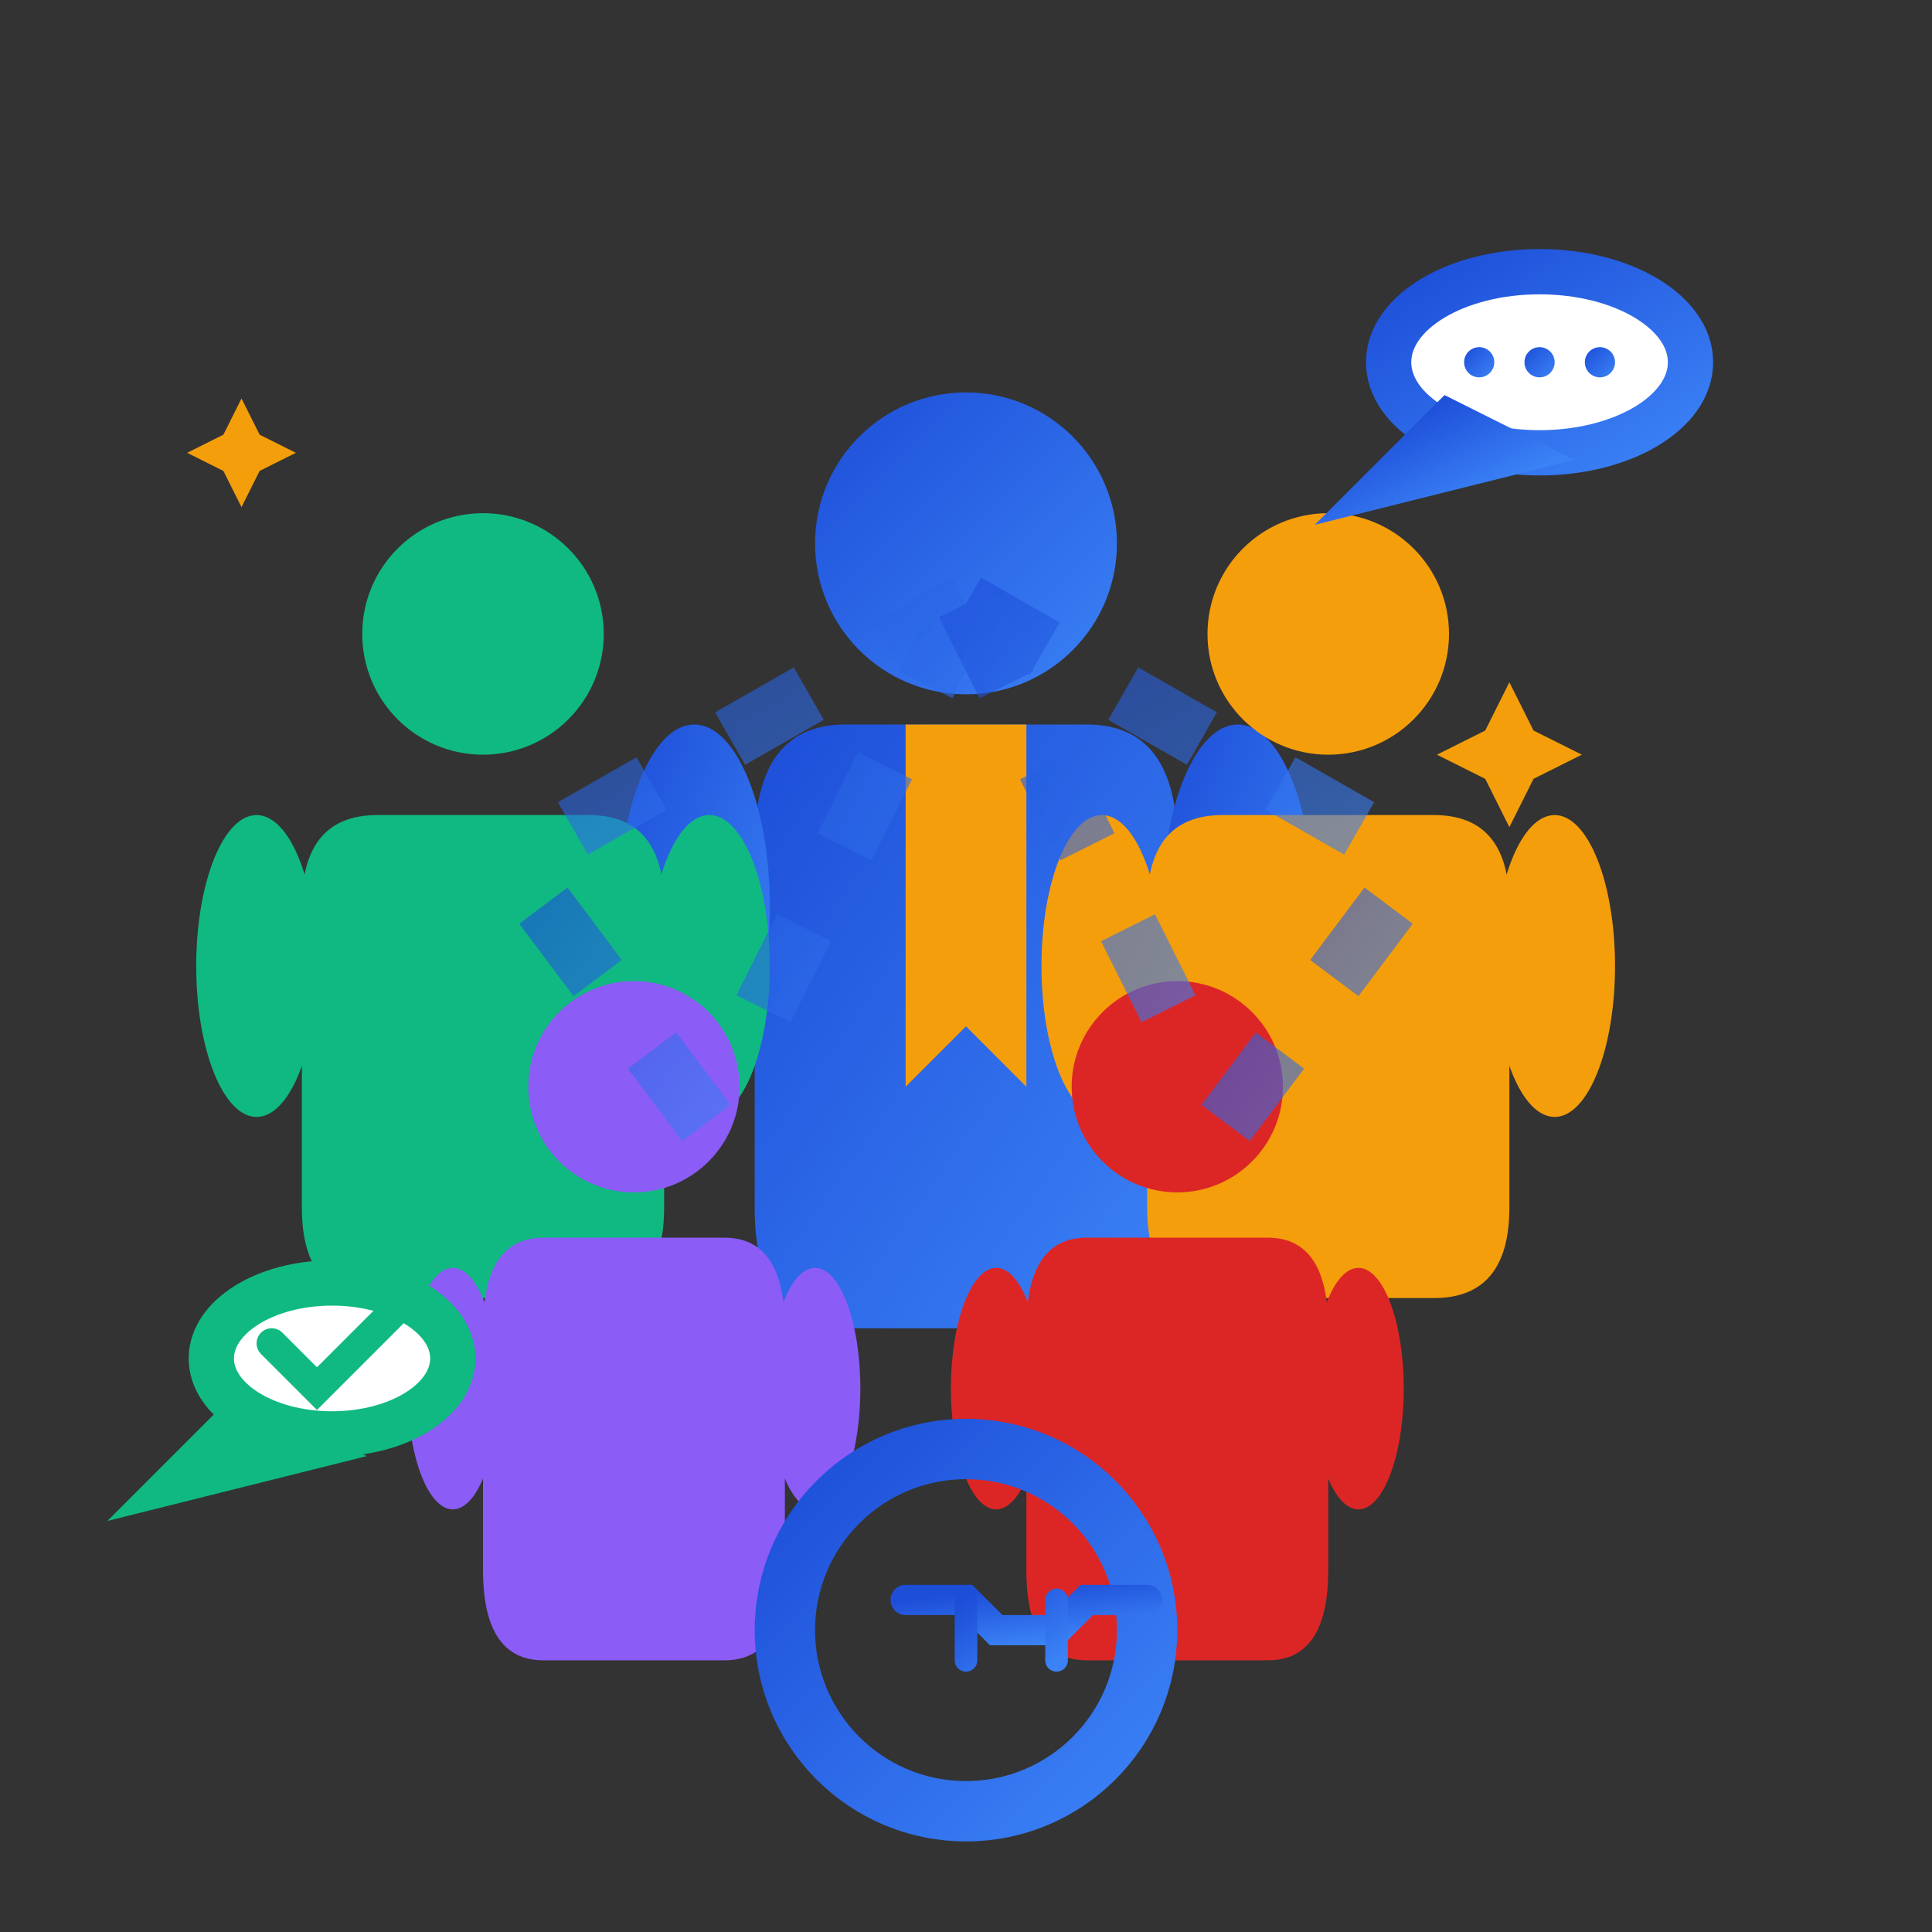 <svg xmlns="http://www.w3.org/2000/svg" viewBox="0 0 64 64" width="64" height="64">
    <rect x="0" y="0" width="64" height="64" fill="#333333" stroke="none"/>
    <defs>
        <linearGradient id="teamGradient" x1="0%" y1="0%" x2="100%" y2="100%">
            <stop offset="0%" style="stop-color:#1D4ED8;stop-opacity:1" />
            <stop offset="100%" style="stop-color:#3B82F6;stop-opacity:1" />
        </linearGradient>
    </defs>
    
    <!-- Team members -->
    <g transform="translate(8, 8)">
        <!-- Person 1 (Leader) -->
        <g transform="translate(16, 4)">
            <!-- Head -->
            <circle cx="8" cy="6" r="5" fill="url(#teamGradient)" />
            <!-- Body -->
            <path d="M 1 16 Q 1 12 4 12 L 12 12 Q 15 12 15 16 L 15 28 Q 15 32 12 32 L 4 32 Q 1 32 1 28 Z" 
                  fill="url(#teamGradient)" />
            <!-- Arms -->
            <ellipse cx="-1" cy="18" rx="2.5" ry="6" fill="url(#teamGradient)" />
            <ellipse cx="17" cy="18" rx="2.5" ry="6" fill="url(#teamGradient)" />
            <!-- Tie (leader indicator) -->
            <path d="M 6 12 L 6 24 L 8 22 L 10 24 L 10 12 Z" fill="#F59E0B" />
        </g>
        
        <!-- Person 2 -->
        <g transform="translate(2, 8)">
            <!-- Head -->
            <circle cx="6" cy="5" r="4" fill="#10B981" />
            <!-- Body -->
            <path d="M 0 14 Q 0 11 2.5 11 L 9.5 11 Q 12 11 12 14 L 12 24 Q 12 27 9.5 27 L 2.5 27 Q 0 27 0 24 Z" 
                  fill="#10B981" />
            <!-- Arms -->
            <ellipse cx="-1.5" cy="16" rx="2" ry="5" fill="#10B981" />
            <ellipse cx="13.5" cy="16" rx="2" ry="5" fill="#10B981" />
        </g>
        
        <!-- Person 3 -->
        <g transform="translate(30, 8)">
            <!-- Head -->
            <circle cx="6" cy="5" r="4" fill="#F59E0B" />
            <!-- Body -->
            <path d="M 0 14 Q 0 11 2.5 11 L 9.5 11 Q 12 11 12 14 L 12 24 Q 12 27 9.5 27 L 2.5 27 Q 0 27 0 24 Z" 
                  fill="#F59E0B" />
            <!-- Arms -->
            <ellipse cx="-1.5" cy="16" rx="2" ry="5" fill="#F59E0B" />
            <ellipse cx="13.5" cy="16" rx="2" ry="5" fill="#F59E0B" />
        </g>
        
        <!-- Person 4 -->
        <g transform="translate(8, 24)">
            <!-- Head -->
            <circle cx="5" cy="4" r="3.5" fill="#8B5CF6" />
            <!-- Body -->
            <path d="M 0 12 Q 0 9 2 9 L 8 9 Q 10 9 10 12 L 10 20 Q 10 23 8 23 L 2 23 Q 0 23 0 20 Z" 
                  fill="#8B5CF6" />
            <!-- Arms -->
            <ellipse cx="-1" cy="14" rx="1.5" ry="4" fill="#8B5CF6" />
            <ellipse cx="11" cy="14" rx="1.5" ry="4" fill="#8B5CF6" />
        </g>
        
        <!-- Person 5 -->
        <g transform="translate(26, 24)">
            <!-- Head -->
            <circle cx="5" cy="4" r="3.5" fill="#DC2626" />
            <!-- Body -->
            <path d="M 0 12 Q 0 9 2 9 L 8 9 Q 10 9 10 12 L 10 20 Q 10 23 8 23 L 2 23 Q 0 23 0 20 Z" 
                  fill="#DC2626" />
            <!-- Arms -->
            <ellipse cx="-1" cy="14" rx="1.5" ry="4" fill="#DC2626" />
            <ellipse cx="11" cy="14" rx="1.5" ry="4" fill="#DC2626" />
        </g>
    </g>
    
    <!-- Connection lines showing teamwork -->
    <g stroke="url(#teamGradient)" stroke-width="2" stroke-dasharray="3,3" fill="none" opacity="0.6">
        <!-- Leader to team members -->
        <line x1="32" y1="20" x2="18" y2="28" />
        <line x1="32" y1="20" x2="46" y2="28" />
        <line x1="32" y1="20" x2="24" y2="36" />
        <line x1="32" y1="20" x2="40" y2="36" />
        
        <!-- Team members to each other -->
        <line x1="18" y1="30" x2="24" y2="38" />
        <line x1="46" y1="30" x2="40" y2="38" />
        <line x1="24" y1="40" x2="40" y2="40" />
    </g>
    
    <!-- Team unity symbol -->
    <g transform="translate(28, 50)">
        <circle cx="4" cy="4" r="6" fill="none" stroke="url(#teamGradient)" stroke-width="2" />
        <!-- Handshake symbol -->
        <g transform="scale(0.5) translate(2, 2)">
            <path d="M 2 4 L 6 4 L 8 6 L 12 6 L 14 4 L 18 4" 
                  stroke="url(#teamGradient)" stroke-width="2" fill="none" stroke-linecap="round" />
            <path d="M 6 4 L 6 8 M 12 4 L 12 8" 
                  stroke="url(#teamGradient)" stroke-width="1.5" stroke-linecap="round" />
        </g>
    </g>
    
    <!-- Speech bubbles for communication -->
    <g transform="translate(45, 8)">
        <ellipse cx="6" cy="4" rx="5" ry="3" fill="white" stroke="url(#teamGradient)" stroke-width="1.5" />
        <path d="M 3 6 L 1 8 L 5 7 Z" fill="white" stroke="url(#teamGradient)" stroke-width="1.5" />
        <!-- Chat dots -->
        <circle cx="4" cy="4" r="0.5" fill="url(#teamGradient)" />
        <circle cx="6" cy="4" r="0.5" fill="url(#teamGradient)" />
        <circle cx="8" cy="4" r="0.5" fill="url(#teamGradient)" />
    </g>
    
    <g transform="translate(6, 42)">
        <ellipse cx="5" cy="3" rx="4" ry="2.5" fill="white" stroke="#10B981" stroke-width="1.5" />
        <path d="M 2 5 L 0 7 L 4 6 Z" fill="white" stroke="#10B981" stroke-width="1.5" />
        <!-- Checkmark -->
        <path d="M 3 2.5 L 4.5 4 L 7 1.5" stroke="#10B981" stroke-width="1" fill="none" stroke-linecap="round" />
    </g>
    
    <!-- Team achievement stars -->
    <g transform="translate(50, 25)">
        <path d="M 0 -3 L 1 -1 L 3 0 L 1 1 L 0 3 L -1 1 L -3 0 L -1 -1 Z" 
              fill="#F59E0B" transform="scale(0.8)" />
    </g>
    
    <g transform="translate(8, 15)">
        <path d="M 0 -3 L 1 -1 L 3 0 L 1 1 L 0 3 L -1 1 L -3 0 L -1 -1 Z" 
              fill="#F59E0B" transform="scale(0.6)" />
    </g>
</svg>
